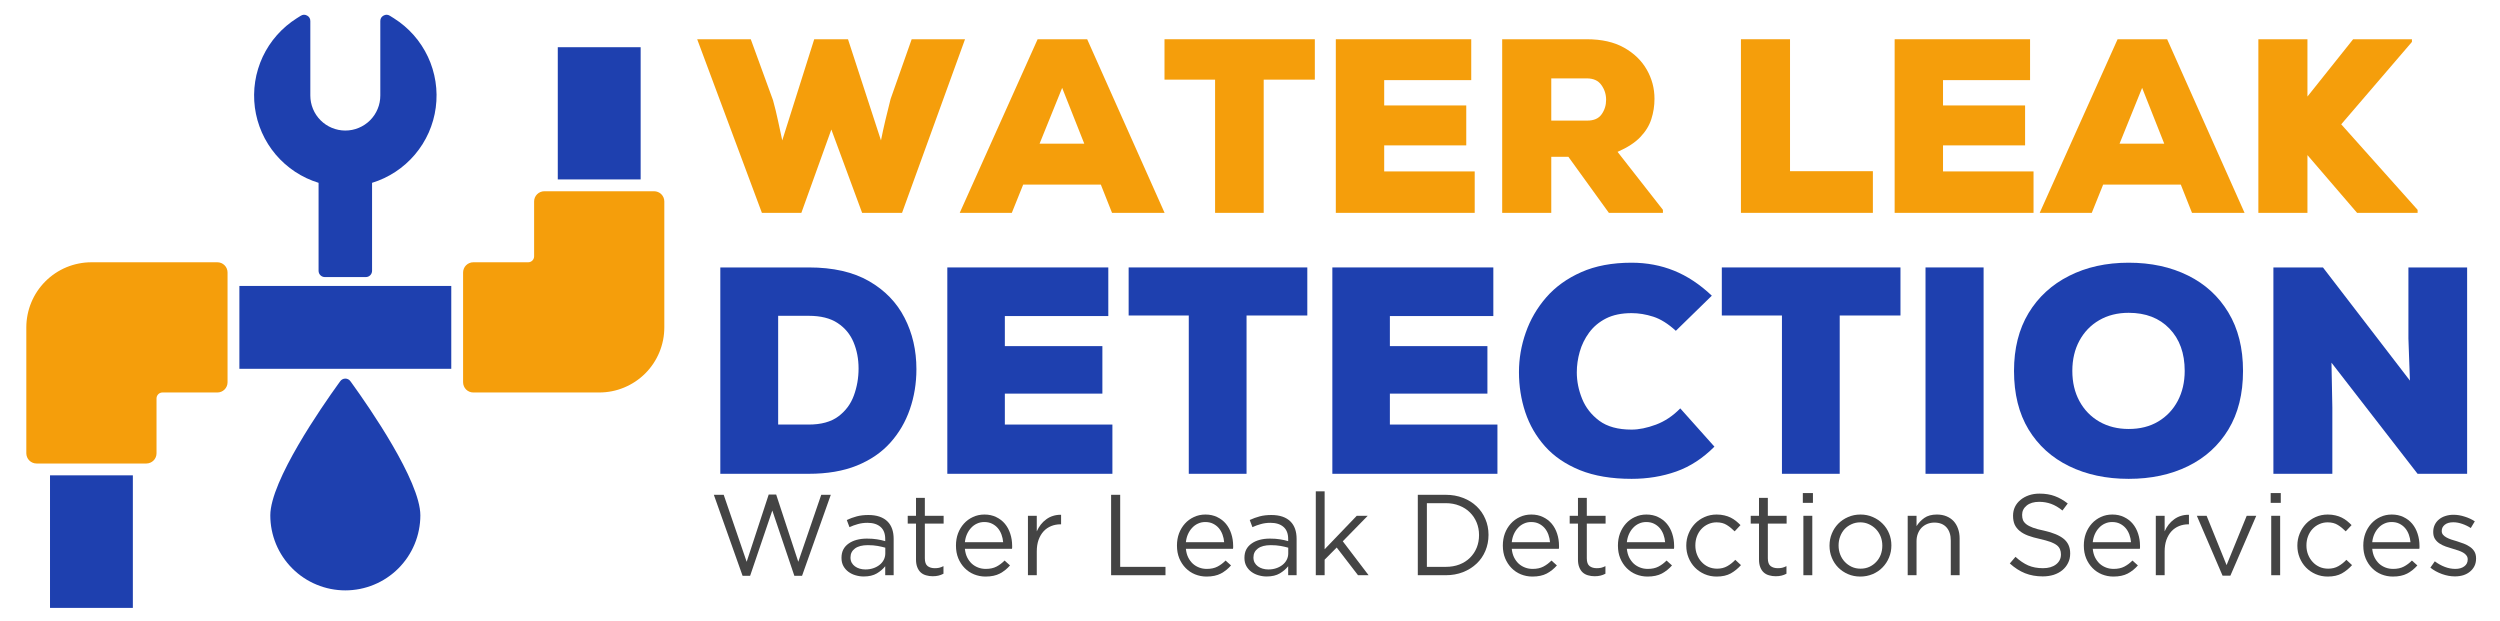 <?xml version="1.0" encoding="UTF-8"?>
<svg xmlns="http://www.w3.org/2000/svg" xmlns:xlink="http://www.w3.org/1999/xlink" width="660" zoomAndPan="magnify" viewBox="0 0 495 123" height="164" preserveAspectRatio="xMidYMid meet" version="1.0">
  <defs>
    <g></g>
    <clipPath id="8cafd5e6d0">
      <path d="M 140 92 L 493.004 92 L 493.004 121 L 140 121 Z M 140 92 " clip-rule="nonzero"></path>
    </clipPath>
    <clipPath id="3fe9e62377">
      <rect x="0" width="354" y="0" height="29"></rect>
    </clipPath>
    <clipPath id="ba4e9d86f6">
      <path d="M 137 0 L 493.004 0 L 493.004 113 L 137 113 Z M 137 0 " clip-rule="nonzero"></path>
    </clipPath>
    <clipPath id="6ba6a4301b">
      <rect x="0" width="357" y="0" height="113"></rect>
    </clipPath>
    <clipPath id="396950f6a5">
      <path d="M 91 37 L 131.645 37 L 131.645 78 L 91 78 Z M 91 37 " clip-rule="nonzero"></path>
    </clipPath>
    <clipPath id="310ee4df31">
      <path d="M 5.172 51 L 46 51 L 46 92 L 5.172 92 Z M 5.172 51 " clip-rule="nonzero"></path>
    </clipPath>
    <clipPath id="b065a3675d">
      <path d="M 9 94 L 27 94 L 27 120.406 L 9 120.406 Z M 9 94 " clip-rule="nonzero"></path>
    </clipPath>
    <clipPath id="f19dcf1833">
      <path d="M 50 2.859 L 87 2.859 L 87 55 L 50 55 Z M 50 2.859 " clip-rule="nonzero"></path>
    </clipPath>
  </defs>
  <g clip-path="url(#8cafd5e6d0)">
    <g transform="matrix(1, 0, 0, 1, 140, 92)">
      <g clip-path="url(#3fe9e62377)">
        <g fill="#444444" fill-opacity="1">
          <g transform="translate(0.309, 21.893)">
            <g>
              <path d="M 1.031 -15.922 L 2.984 -15.922 L 7.531 -2.656 L 11.891 -15.969 L 13.375 -15.969 L 17.75 -2.656 L 22.297 -15.922 L 24.188 -15.922 L 18.5 0.109 L 16.969 0.109 L 12.609 -12.812 L 8.219 0.109 L 6.719 0.109 Z M 1.031 -15.922 "></path>
            </g>
          </g>
        </g>
        <g fill="#444444" fill-opacity="1">
          <g transform="translate(25.554, 21.893)">
            <g>
              <path d="M 5.453 0.25 C 4.91 0.25 4.379 0.172 3.859 0.016 C 3.336 -0.129 2.863 -0.359 2.438 -0.672 C 2.02 -0.984 1.688 -1.363 1.438 -1.812 C 1.188 -2.27 1.062 -2.801 1.062 -3.406 L 1.062 -3.453 C 1.062 -4.078 1.18 -4.625 1.422 -5.094 C 1.672 -5.562 2.02 -5.953 2.469 -6.266 C 2.914 -6.586 3.445 -6.832 4.062 -7 C 4.676 -7.164 5.352 -7.25 6.094 -7.25 C 6.852 -7.25 7.516 -7.203 8.078 -7.109 C 8.641 -7.023 9.188 -6.906 9.719 -6.75 L 9.719 -7.172 C 9.719 -8.234 9.41 -9.031 8.797 -9.562 C 8.18 -10.102 7.316 -10.375 6.203 -10.375 C 5.516 -10.375 4.883 -10.289 4.312 -10.125 C 3.738 -9.969 3.18 -9.766 2.641 -9.516 L 2.109 -10.938 C 2.766 -11.238 3.426 -11.477 4.094 -11.656 C 4.758 -11.832 5.523 -11.922 6.391 -11.922 C 8.055 -11.922 9.32 -11.488 10.188 -10.625 C 10.988 -9.82 11.391 -8.676 11.391 -7.188 L 11.391 0 L 9.719 0 L 9.719 -1.781 C 9.301 -1.25 8.75 -0.773 8.062 -0.359 C 7.375 0.047 6.504 0.25 5.453 0.25 Z M 5.797 -1.141 C 6.348 -1.141 6.859 -1.219 7.328 -1.375 C 7.805 -1.531 8.223 -1.75 8.578 -2.031 C 8.941 -2.312 9.223 -2.645 9.422 -3.031 C 9.629 -3.426 9.734 -3.859 9.734 -4.328 L 9.734 -5.453 C 9.297 -5.578 8.789 -5.691 8.219 -5.797 C 7.656 -5.898 7.008 -5.953 6.281 -5.953 C 5.176 -5.953 4.328 -5.734 3.734 -5.297 C 3.141 -4.859 2.844 -4.27 2.844 -3.531 L 2.844 -3.484 C 2.844 -3.117 2.922 -2.785 3.078 -2.484 C 3.242 -2.191 3.461 -1.945 3.734 -1.75 C 4.004 -1.551 4.316 -1.398 4.672 -1.297 C 5.023 -1.191 5.398 -1.141 5.797 -1.141 Z M 5.797 -1.141 "></path>
            </g>
          </g>
        </g>
        <g fill="#444444" fill-opacity="1">
          <g transform="translate(38.791, 21.893)">
            <g>
              <path d="M 5.891 0.203 C 5.422 0.203 4.977 0.141 4.562 0.016 C 4.156 -0.098 3.805 -0.285 3.516 -0.547 C 3.223 -0.816 2.992 -1.164 2.828 -1.594 C 2.66 -2.02 2.578 -2.523 2.578 -3.109 L 2.578 -10.219 L 0.938 -10.219 L 0.938 -11.766 L 2.578 -11.766 L 2.578 -15.312 L 4.328 -15.312 L 4.328 -11.766 L 8.047 -11.766 L 8.047 -10.219 L 4.328 -10.219 L 4.328 -3.344 C 4.328 -2.613 4.508 -2.102 4.875 -1.812 C 5.238 -1.531 5.711 -1.391 6.297 -1.391 C 6.598 -1.391 6.879 -1.414 7.141 -1.469 C 7.41 -1.531 7.703 -1.641 8.016 -1.797 L 8.016 -0.297 C 7.703 -0.129 7.375 -0.004 7.031 0.078 C 6.695 0.16 6.316 0.203 5.891 0.203 Z M 5.891 0.203 "></path>
            </g>
          </g>
        </g>
        <g fill="#444444" fill-opacity="1">
          <g transform="translate(48.047, 21.893)">
            <g>
              <path d="M 7.094 0.266 C 6.289 0.266 5.531 0.117 4.812 -0.172 C 4.102 -0.461 3.484 -0.879 2.953 -1.422 C 2.422 -1.961 2 -2.609 1.688 -3.359 C 1.383 -4.109 1.234 -4.938 1.234 -5.844 L 1.234 -5.891 C 1.234 -6.742 1.367 -7.539 1.641 -8.281 C 1.922 -9.02 2.312 -9.664 2.812 -10.219 C 3.32 -10.781 3.922 -11.219 4.609 -11.531 C 5.297 -11.852 6.051 -12.016 6.875 -12.016 C 7.738 -12.016 8.508 -11.848 9.188 -11.516 C 9.875 -11.191 10.453 -10.75 10.922 -10.188 C 11.391 -9.625 11.742 -8.969 11.984 -8.219 C 12.234 -7.469 12.359 -6.66 12.359 -5.797 C 12.359 -5.68 12.359 -5.582 12.359 -5.5 C 12.359 -5.426 12.348 -5.336 12.328 -5.234 L 3 -5.234 C 3.062 -4.598 3.211 -4.031 3.453 -3.531 C 3.703 -3.039 4.008 -2.625 4.375 -2.281 C 4.75 -1.945 5.172 -1.691 5.641 -1.516 C 6.109 -1.336 6.609 -1.25 7.141 -1.25 C 7.961 -1.25 8.664 -1.398 9.25 -1.703 C 9.832 -2.004 10.367 -2.406 10.859 -2.906 L 11.938 -1.938 C 11.352 -1.27 10.68 -0.734 9.922 -0.328 C 9.16 0.066 8.219 0.266 7.094 0.266 Z M 10.578 -6.531 C 10.535 -7.062 10.426 -7.566 10.25 -8.047 C 10.07 -8.535 9.828 -8.961 9.516 -9.328 C 9.203 -9.691 8.82 -9.984 8.375 -10.203 C 7.938 -10.422 7.422 -10.531 6.828 -10.531 C 6.305 -10.531 5.828 -10.426 5.391 -10.219 C 4.953 -10.02 4.566 -9.738 4.234 -9.375 C 3.898 -9.02 3.625 -8.598 3.406 -8.109 C 3.195 -7.629 3.062 -7.102 3 -6.531 Z M 10.578 -6.531 "></path>
            </g>
          </g>
        </g>
        <g fill="#444444" fill-opacity="1">
          <g transform="translate(61.579, 21.893)">
            <g>
              <path d="M 1.953 -11.766 L 3.703 -11.766 L 3.703 -8.688 C 3.922 -9.176 4.188 -9.625 4.5 -10.031 C 4.82 -10.438 5.188 -10.785 5.594 -11.078 C 6 -11.379 6.445 -11.602 6.938 -11.75 C 7.426 -11.906 7.953 -11.977 8.516 -11.969 L 8.516 -10.078 L 8.375 -10.078 C 7.738 -10.078 7.133 -9.961 6.562 -9.734 C 5.988 -9.504 5.488 -9.16 5.062 -8.703 C 4.645 -8.254 4.312 -7.691 4.062 -7.016 C 3.82 -6.336 3.703 -5.562 3.703 -4.688 L 3.703 0 L 1.953 0 Z M 1.953 -11.766 "></path>
            </g>
          </g>
        </g>
        <g fill="#444444" fill-opacity="1">
          <g transform="translate(70.859, 21.893)">
            <g></g>
          </g>
        </g>
        <g fill="#444444" fill-opacity="1">
          <g transform="translate(77.75, 21.893)">
            <g>
              <path d="M 2.25 -15.922 L 4.047 -15.922 L 4.047 -1.656 L 13.016 -1.656 L 13.016 0 L 2.25 0 Z M 2.25 -15.922 "></path>
            </g>
          </g>
        </g>
        <g fill="#444444" fill-opacity="1">
          <g transform="translate(91.805, 21.893)">
            <g>
              <path d="M 7.094 0.266 C 6.289 0.266 5.531 0.117 4.812 -0.172 C 4.102 -0.461 3.484 -0.879 2.953 -1.422 C 2.422 -1.961 2 -2.609 1.688 -3.359 C 1.383 -4.109 1.234 -4.938 1.234 -5.844 L 1.234 -5.891 C 1.234 -6.742 1.367 -7.539 1.641 -8.281 C 1.922 -9.02 2.312 -9.664 2.812 -10.219 C 3.32 -10.781 3.922 -11.219 4.609 -11.531 C 5.297 -11.852 6.051 -12.016 6.875 -12.016 C 7.738 -12.016 8.508 -11.848 9.188 -11.516 C 9.875 -11.191 10.453 -10.75 10.922 -10.188 C 11.391 -9.625 11.742 -8.969 11.984 -8.219 C 12.234 -7.469 12.359 -6.66 12.359 -5.797 C 12.359 -5.68 12.359 -5.582 12.359 -5.5 C 12.359 -5.426 12.348 -5.336 12.328 -5.234 L 3 -5.234 C 3.062 -4.598 3.211 -4.031 3.453 -3.531 C 3.703 -3.039 4.008 -2.625 4.375 -2.281 C 4.75 -1.945 5.172 -1.691 5.641 -1.516 C 6.109 -1.336 6.609 -1.25 7.141 -1.25 C 7.961 -1.25 8.664 -1.398 9.25 -1.703 C 9.832 -2.004 10.367 -2.406 10.859 -2.906 L 11.938 -1.938 C 11.352 -1.27 10.68 -0.734 9.922 -0.328 C 9.16 0.066 8.219 0.266 7.094 0.266 Z M 10.578 -6.531 C 10.535 -7.062 10.426 -7.566 10.25 -8.047 C 10.07 -8.535 9.828 -8.961 9.516 -9.328 C 9.203 -9.691 8.82 -9.984 8.375 -10.203 C 7.938 -10.422 7.422 -10.531 6.828 -10.531 C 6.305 -10.531 5.828 -10.426 5.391 -10.219 C 4.953 -10.02 4.566 -9.738 4.234 -9.375 C 3.898 -9.02 3.625 -8.598 3.406 -8.109 C 3.195 -7.629 3.062 -7.102 3 -6.531 Z M 10.578 -6.531 "></path>
            </g>
          </g>
        </g>
        <g fill="#444444" fill-opacity="1">
          <g transform="translate(105.338, 21.893)">
            <g>
              <path d="M 5.453 0.25 C 4.91 0.25 4.379 0.172 3.859 0.016 C 3.336 -0.129 2.863 -0.359 2.438 -0.672 C 2.02 -0.984 1.688 -1.363 1.438 -1.812 C 1.188 -2.27 1.062 -2.801 1.062 -3.406 L 1.062 -3.453 C 1.062 -4.078 1.18 -4.625 1.422 -5.094 C 1.672 -5.562 2.02 -5.953 2.469 -6.266 C 2.914 -6.586 3.445 -6.832 4.062 -7 C 4.676 -7.164 5.352 -7.25 6.094 -7.25 C 6.852 -7.25 7.516 -7.203 8.078 -7.109 C 8.641 -7.023 9.188 -6.906 9.719 -6.75 L 9.719 -7.172 C 9.719 -8.234 9.41 -9.031 8.797 -9.562 C 8.18 -10.102 7.316 -10.375 6.203 -10.375 C 5.516 -10.375 4.883 -10.289 4.312 -10.125 C 3.738 -9.969 3.18 -9.766 2.641 -9.516 L 2.109 -10.938 C 2.766 -11.238 3.426 -11.477 4.094 -11.656 C 4.758 -11.832 5.523 -11.922 6.391 -11.922 C 8.055 -11.922 9.32 -11.488 10.188 -10.625 C 10.988 -9.82 11.391 -8.676 11.391 -7.188 L 11.391 0 L 9.719 0 L 9.719 -1.781 C 9.301 -1.25 8.75 -0.773 8.062 -0.359 C 7.375 0.047 6.504 0.25 5.453 0.25 Z M 5.797 -1.141 C 6.348 -1.141 6.859 -1.219 7.328 -1.375 C 7.805 -1.531 8.223 -1.75 8.578 -2.031 C 8.941 -2.312 9.223 -2.645 9.422 -3.031 C 9.629 -3.426 9.734 -3.859 9.734 -4.328 L 9.734 -5.453 C 9.297 -5.578 8.789 -5.691 8.219 -5.797 C 7.656 -5.898 7.008 -5.953 6.281 -5.953 C 5.176 -5.953 4.328 -5.734 3.734 -5.297 C 3.141 -4.859 2.844 -4.27 2.844 -3.531 L 2.844 -3.484 C 2.844 -3.117 2.922 -2.785 3.078 -2.484 C 3.242 -2.191 3.461 -1.945 3.734 -1.75 C 4.004 -1.551 4.316 -1.398 4.672 -1.297 C 5.023 -1.191 5.398 -1.141 5.797 -1.141 Z M 5.797 -1.141 "></path>
            </g>
          </g>
        </g>
        <g fill="#444444" fill-opacity="1">
          <g transform="translate(118.574, 21.893)">
            <g>
              <path d="M 1.953 -16.609 L 3.703 -16.609 L 3.703 -5.141 L 10.062 -11.766 L 12.234 -11.766 L 7.297 -6.719 L 12.406 0 L 10.312 0 L 6.094 -5.484 L 3.703 -3.078 L 3.703 0 L 1.953 0 Z M 1.953 -16.609 "></path>
            </g>
          </g>
        </g>
        <g fill="#444444" fill-opacity="1">
          <g transform="translate(131.583, 21.893)">
            <g></g>
          </g>
        </g>
        <g fill="#444444" fill-opacity="1">
          <g transform="translate(138.475, 21.893)">
            <g>
              <path d="M 2.25 -15.922 L 7.781 -15.922 C 9.02 -15.922 10.16 -15.719 11.203 -15.312 C 12.242 -14.914 13.141 -14.359 13.891 -13.641 C 14.641 -12.93 15.219 -12.094 15.625 -11.125 C 16.039 -10.164 16.25 -9.129 16.25 -8.016 L 16.25 -7.969 C 16.25 -6.844 16.039 -5.789 15.625 -4.812 C 15.219 -3.844 14.641 -3.004 13.891 -2.297 C 13.141 -1.586 12.242 -1.023 11.203 -0.609 C 10.16 -0.203 9.02 0 7.781 0 L 2.25 0 Z M 4.047 -14.266 L 4.047 -1.656 L 7.781 -1.656 C 8.781 -1.656 9.688 -1.812 10.5 -2.125 C 11.32 -2.445 12.016 -2.891 12.578 -3.453 C 13.148 -4.016 13.594 -4.676 13.906 -5.438 C 14.219 -6.207 14.375 -7.035 14.375 -7.922 L 14.375 -7.969 C 14.375 -8.844 14.219 -9.66 13.906 -10.422 C 13.594 -11.191 13.148 -11.859 12.578 -12.422 C 12.016 -12.992 11.32 -13.441 10.5 -13.766 C 9.688 -14.098 8.781 -14.266 7.781 -14.266 Z M 4.047 -14.266 "></path>
            </g>
          </g>
        </g>
        <g fill="#444444" fill-opacity="1">
          <g transform="translate(156.328, 21.893)">
            <g>
              <path d="M 7.094 0.266 C 6.289 0.266 5.531 0.117 4.812 -0.172 C 4.102 -0.461 3.484 -0.879 2.953 -1.422 C 2.422 -1.961 2 -2.609 1.688 -3.359 C 1.383 -4.109 1.234 -4.938 1.234 -5.844 L 1.234 -5.891 C 1.234 -6.742 1.367 -7.539 1.641 -8.281 C 1.922 -9.02 2.312 -9.664 2.812 -10.219 C 3.32 -10.781 3.922 -11.219 4.609 -11.531 C 5.297 -11.852 6.051 -12.016 6.875 -12.016 C 7.738 -12.016 8.508 -11.848 9.188 -11.516 C 9.875 -11.191 10.453 -10.75 10.922 -10.188 C 11.391 -9.625 11.742 -8.969 11.984 -8.219 C 12.234 -7.469 12.359 -6.66 12.359 -5.797 C 12.359 -5.68 12.359 -5.582 12.359 -5.5 C 12.359 -5.426 12.348 -5.336 12.328 -5.234 L 3 -5.234 C 3.062 -4.598 3.211 -4.031 3.453 -3.531 C 3.703 -3.039 4.008 -2.625 4.375 -2.281 C 4.75 -1.945 5.172 -1.691 5.641 -1.516 C 6.109 -1.336 6.609 -1.25 7.141 -1.25 C 7.961 -1.25 8.664 -1.398 9.25 -1.703 C 9.832 -2.004 10.367 -2.406 10.859 -2.906 L 11.938 -1.938 C 11.352 -1.27 10.68 -0.734 9.922 -0.328 C 9.16 0.066 8.219 0.266 7.094 0.266 Z M 10.578 -6.531 C 10.535 -7.062 10.426 -7.566 10.25 -8.047 C 10.07 -8.535 9.828 -8.961 9.516 -9.328 C 9.203 -9.691 8.82 -9.984 8.375 -10.203 C 7.938 -10.422 7.422 -10.531 6.828 -10.531 C 6.305 -10.531 5.828 -10.426 5.391 -10.219 C 4.953 -10.02 4.566 -9.738 4.234 -9.375 C 3.898 -9.02 3.625 -8.598 3.406 -8.109 C 3.195 -7.629 3.062 -7.102 3 -6.531 Z M 10.578 -6.531 "></path>
            </g>
          </g>
        </g>
        <g fill="#444444" fill-opacity="1">
          <g transform="translate(169.86, 21.893)">
            <g>
              <path d="M 5.891 0.203 C 5.422 0.203 4.977 0.141 4.562 0.016 C 4.156 -0.098 3.805 -0.285 3.516 -0.547 C 3.223 -0.816 2.992 -1.164 2.828 -1.594 C 2.66 -2.02 2.578 -2.523 2.578 -3.109 L 2.578 -10.219 L 0.938 -10.219 L 0.938 -11.766 L 2.578 -11.766 L 2.578 -15.312 L 4.328 -15.312 L 4.328 -11.766 L 8.047 -11.766 L 8.047 -10.219 L 4.328 -10.219 L 4.328 -3.344 C 4.328 -2.613 4.508 -2.102 4.875 -1.812 C 5.238 -1.531 5.711 -1.391 6.297 -1.391 C 6.598 -1.391 6.879 -1.414 7.141 -1.469 C 7.41 -1.531 7.703 -1.641 8.016 -1.797 L 8.016 -0.297 C 7.703 -0.129 7.375 -0.004 7.031 0.078 C 6.695 0.16 6.316 0.203 5.891 0.203 Z M 5.891 0.203 "></path>
            </g>
          </g>
        </g>
        <g fill="#444444" fill-opacity="1">
          <g transform="translate(179.117, 21.893)">
            <g>
              <path d="M 7.094 0.266 C 6.289 0.266 5.531 0.117 4.812 -0.172 C 4.102 -0.461 3.484 -0.879 2.953 -1.422 C 2.422 -1.961 2 -2.609 1.688 -3.359 C 1.383 -4.109 1.234 -4.938 1.234 -5.844 L 1.234 -5.891 C 1.234 -6.742 1.367 -7.539 1.641 -8.281 C 1.922 -9.02 2.312 -9.664 2.812 -10.219 C 3.32 -10.781 3.922 -11.219 4.609 -11.531 C 5.297 -11.852 6.051 -12.016 6.875 -12.016 C 7.738 -12.016 8.508 -11.848 9.188 -11.516 C 9.875 -11.191 10.453 -10.75 10.922 -10.188 C 11.391 -9.625 11.742 -8.969 11.984 -8.219 C 12.234 -7.469 12.359 -6.66 12.359 -5.797 C 12.359 -5.68 12.359 -5.582 12.359 -5.5 C 12.359 -5.426 12.348 -5.336 12.328 -5.234 L 3 -5.234 C 3.062 -4.598 3.211 -4.031 3.453 -3.531 C 3.703 -3.039 4.008 -2.625 4.375 -2.281 C 4.75 -1.945 5.172 -1.691 5.641 -1.516 C 6.109 -1.336 6.609 -1.25 7.141 -1.25 C 7.961 -1.25 8.664 -1.398 9.25 -1.703 C 9.832 -2.004 10.367 -2.406 10.859 -2.906 L 11.938 -1.938 C 11.352 -1.27 10.68 -0.734 9.922 -0.328 C 9.16 0.066 8.219 0.266 7.094 0.266 Z M 10.578 -6.531 C 10.535 -7.062 10.426 -7.566 10.25 -8.047 C 10.07 -8.535 9.828 -8.961 9.516 -9.328 C 9.203 -9.691 8.82 -9.984 8.375 -10.203 C 7.938 -10.422 7.422 -10.531 6.828 -10.531 C 6.305 -10.531 5.828 -10.426 5.391 -10.219 C 4.953 -10.02 4.566 -9.738 4.234 -9.375 C 3.898 -9.02 3.625 -8.598 3.406 -8.109 C 3.195 -7.629 3.062 -7.102 3 -6.531 Z M 10.578 -6.531 "></path>
            </g>
          </g>
        </g>
        <g fill="#444444" fill-opacity="1">
          <g transform="translate(192.649, 21.893)">
            <g>
              <path d="M 7.25 0.266 C 6.383 0.266 5.582 0.102 4.844 -0.219 C 4.113 -0.539 3.477 -0.977 2.938 -1.531 C 2.406 -2.082 1.988 -2.727 1.688 -3.469 C 1.383 -4.219 1.234 -5.004 1.234 -5.828 L 1.234 -5.875 C 1.234 -6.707 1.383 -7.492 1.688 -8.234 C 1.988 -8.973 2.406 -9.625 2.938 -10.188 C 3.477 -10.75 4.113 -11.191 4.844 -11.516 C 5.582 -11.848 6.383 -12.016 7.25 -12.016 C 7.812 -12.016 8.32 -11.957 8.781 -11.844 C 9.238 -11.738 9.656 -11.594 10.031 -11.406 C 10.406 -11.219 10.754 -10.992 11.078 -10.734 C 11.398 -10.473 11.695 -10.203 11.969 -9.922 L 10.812 -8.688 C 10.332 -9.176 9.816 -9.594 9.266 -9.938 C 8.711 -10.289 8.035 -10.469 7.234 -10.469 C 6.641 -10.469 6.082 -10.348 5.562 -10.109 C 5.051 -9.879 4.602 -9.555 4.219 -9.141 C 3.844 -8.734 3.551 -8.254 3.344 -7.703 C 3.133 -7.148 3.031 -6.555 3.031 -5.922 L 3.031 -5.875 C 3.031 -5.227 3.141 -4.629 3.359 -4.078 C 3.578 -3.523 3.879 -3.039 4.266 -2.625 C 4.648 -2.207 5.102 -1.879 5.625 -1.641 C 6.156 -1.41 6.727 -1.297 7.344 -1.297 C 8.102 -1.297 8.773 -1.461 9.359 -1.797 C 9.941 -2.129 10.469 -2.547 10.938 -3.047 L 12.062 -2 C 11.469 -1.332 10.797 -0.785 10.047 -0.359 C 9.297 0.055 8.363 0.266 7.25 0.266 Z M 7.25 0.266 "></path>
            </g>
          </g>
        </g>
        <g fill="#444444" fill-opacity="1">
          <g transform="translate(205.704, 21.893)">
            <g>
              <path d="M 5.891 0.203 C 5.422 0.203 4.977 0.141 4.562 0.016 C 4.156 -0.098 3.805 -0.285 3.516 -0.547 C 3.223 -0.816 2.992 -1.164 2.828 -1.594 C 2.66 -2.02 2.578 -2.523 2.578 -3.109 L 2.578 -10.219 L 0.938 -10.219 L 0.938 -11.766 L 2.578 -11.766 L 2.578 -15.312 L 4.328 -15.312 L 4.328 -11.766 L 8.047 -11.766 L 8.047 -10.219 L 4.328 -10.219 L 4.328 -3.344 C 4.328 -2.613 4.508 -2.102 4.875 -1.812 C 5.238 -1.531 5.711 -1.391 6.297 -1.391 C 6.598 -1.391 6.879 -1.414 7.141 -1.469 C 7.41 -1.531 7.703 -1.641 8.016 -1.797 L 8.016 -0.297 C 7.703 -0.129 7.375 -0.004 7.031 0.078 C 6.695 0.16 6.316 0.203 5.891 0.203 Z M 5.891 0.203 "></path>
            </g>
          </g>
        </g>
        <g fill="#444444" fill-opacity="1">
          <g transform="translate(214.96, 21.893)">
            <g>
              <path d="M 2 -16.266 L 4 -16.266 L 4 -14.328 L 2 -14.328 Z M 2.109 -11.766 L 3.875 -11.766 L 3.875 0 L 2.109 0 Z M 2.109 -11.766 "></path>
            </g>
          </g>
        </g>
        <g fill="#444444" fill-opacity="1">
          <g transform="translate(221.01, 21.893)">
            <g>
              <path d="M 7.328 0.266 C 6.441 0.266 5.629 0.102 4.891 -0.219 C 4.148 -0.539 3.504 -0.977 2.953 -1.531 C 2.41 -2.082 1.988 -2.727 1.688 -3.469 C 1.383 -4.207 1.234 -4.992 1.234 -5.828 L 1.234 -5.875 C 1.234 -6.707 1.383 -7.492 1.688 -8.234 C 1.988 -8.973 2.41 -9.625 2.953 -10.188 C 3.504 -10.75 4.156 -11.191 4.906 -11.516 C 5.656 -11.848 6.477 -12.016 7.375 -12.016 C 8.25 -12.016 9.062 -11.848 9.812 -11.516 C 10.562 -11.191 11.207 -10.754 11.75 -10.203 C 12.301 -9.648 12.727 -9.004 13.031 -8.266 C 13.332 -7.535 13.484 -6.754 13.484 -5.922 L 13.484 -5.875 C 13.484 -5.039 13.328 -4.25 13.016 -3.5 C 12.711 -2.758 12.285 -2.109 11.734 -1.547 C 11.191 -0.984 10.539 -0.539 9.781 -0.219 C 9.02 0.102 8.203 0.266 7.328 0.266 Z M 7.375 -1.297 C 8.008 -1.297 8.594 -1.414 9.125 -1.656 C 9.656 -1.906 10.109 -2.234 10.484 -2.641 C 10.867 -3.047 11.164 -3.52 11.375 -4.062 C 11.582 -4.613 11.688 -5.203 11.688 -5.828 L 11.688 -5.875 C 11.688 -6.508 11.578 -7.102 11.359 -7.656 C 11.141 -8.207 10.832 -8.691 10.438 -9.109 C 10.039 -9.523 9.578 -9.852 9.047 -10.094 C 8.523 -10.344 7.953 -10.469 7.328 -10.469 C 6.691 -10.469 6.109 -10.344 5.578 -10.094 C 5.047 -9.852 4.594 -9.531 4.219 -9.125 C 3.844 -8.719 3.551 -8.234 3.344 -7.672 C 3.133 -7.117 3.031 -6.535 3.031 -5.922 L 3.031 -5.875 C 3.031 -5.227 3.141 -4.629 3.359 -4.078 C 3.578 -3.523 3.879 -3.047 4.266 -2.641 C 4.648 -2.234 5.109 -1.906 5.641 -1.656 C 6.172 -1.414 6.75 -1.297 7.375 -1.297 Z M 7.375 -1.297 "></path>
            </g>
          </g>
        </g>
        <g fill="#444444" fill-opacity="1">
          <g transform="translate(235.771, 21.893)">
            <g>
              <path d="M 1.953 -11.766 L 3.703 -11.766 L 3.703 -9.719 C 4.098 -10.352 4.613 -10.895 5.25 -11.344 C 5.883 -11.789 6.711 -12.016 7.734 -12.016 C 8.441 -12.016 9.07 -11.898 9.625 -11.672 C 10.188 -11.441 10.66 -11.117 11.047 -10.703 C 11.43 -10.285 11.723 -9.785 11.922 -9.203 C 12.129 -8.629 12.234 -7.992 12.234 -7.297 L 12.234 0 L 10.484 0 L 10.484 -6.875 C 10.484 -7.969 10.203 -8.832 9.641 -9.469 C 9.078 -10.102 8.273 -10.422 7.234 -10.422 C 6.734 -10.422 6.266 -10.332 5.828 -10.156 C 5.398 -9.977 5.023 -9.727 4.703 -9.406 C 4.391 -9.082 4.145 -8.691 3.969 -8.234 C 3.789 -7.773 3.703 -7.273 3.703 -6.734 L 3.703 0 L 1.953 0 Z M 1.953 -11.766 "></path>
            </g>
          </g>
        </g>
        <g fill="#444444" fill-opacity="1">
          <g transform="translate(249.849, 21.893)">
            <g></g>
          </g>
        </g>
        <g fill="#444444" fill-opacity="1">
          <g transform="translate(256.74, 21.893)">
            <g>
              <path d="M 7.719 0.234 C 6.438 0.234 5.27 0.023 4.219 -0.391 C 3.164 -0.816 2.16 -1.461 1.203 -2.328 L 2.328 -3.641 C 3.16 -2.879 4 -2.312 4.844 -1.938 C 5.695 -1.57 6.676 -1.391 7.781 -1.391 C 8.852 -1.391 9.711 -1.641 10.359 -2.141 C 11.004 -2.648 11.328 -3.301 11.328 -4.094 L 11.328 -4.141 C 11.328 -4.504 11.266 -4.832 11.141 -5.125 C 11.023 -5.426 10.816 -5.695 10.516 -5.938 C 10.211 -6.176 9.789 -6.395 9.25 -6.594 C 8.707 -6.789 8.02 -6.984 7.188 -7.172 C 6.281 -7.367 5.488 -7.594 4.812 -7.844 C 4.133 -8.102 3.578 -8.414 3.141 -8.781 C 2.703 -9.145 2.375 -9.566 2.156 -10.047 C 1.945 -10.535 1.844 -11.109 1.844 -11.766 L 1.844 -11.812 C 1.844 -12.426 1.969 -13 2.219 -13.531 C 2.477 -14.062 2.844 -14.52 3.312 -14.906 C 3.789 -15.301 4.348 -15.609 4.984 -15.828 C 5.617 -16.047 6.316 -16.156 7.078 -16.156 C 8.242 -16.156 9.258 -15.988 10.125 -15.656 C 11 -15.332 11.848 -14.848 12.672 -14.203 L 11.625 -12.812 C 10.883 -13.414 10.141 -13.852 9.391 -14.125 C 8.641 -14.395 7.852 -14.531 7.031 -14.531 C 5.977 -14.531 5.148 -14.285 4.547 -13.797 C 3.941 -13.305 3.641 -12.695 3.641 -11.969 L 3.641 -11.922 C 3.641 -11.547 3.695 -11.207 3.812 -10.906 C 3.938 -10.613 4.156 -10.344 4.469 -10.094 C 4.789 -9.844 5.234 -9.613 5.797 -9.406 C 6.359 -9.195 7.082 -9.004 7.969 -8.828 C 9.738 -8.43 11.047 -7.883 11.891 -7.188 C 12.734 -6.488 13.156 -5.535 13.156 -4.328 L 13.156 -4.281 C 13.156 -3.594 13.016 -2.973 12.734 -2.422 C 12.461 -1.867 12.086 -1.395 11.609 -1 C 11.129 -0.602 10.555 -0.297 9.891 -0.078 C 9.223 0.129 8.5 0.234 7.719 0.234 Z M 7.719 0.234 "></path>
            </g>
          </g>
        </g>
        <g fill="#444444" fill-opacity="1">
          <g transform="translate(271.364, 21.893)">
            <g>
              <path d="M 7.094 0.266 C 6.289 0.266 5.531 0.117 4.812 -0.172 C 4.102 -0.461 3.484 -0.879 2.953 -1.422 C 2.422 -1.961 2 -2.609 1.688 -3.359 C 1.383 -4.109 1.234 -4.938 1.234 -5.844 L 1.234 -5.891 C 1.234 -6.742 1.367 -7.539 1.641 -8.281 C 1.922 -9.02 2.312 -9.664 2.812 -10.219 C 3.32 -10.781 3.922 -11.219 4.609 -11.531 C 5.297 -11.852 6.051 -12.016 6.875 -12.016 C 7.738 -12.016 8.508 -11.848 9.188 -11.516 C 9.875 -11.191 10.453 -10.75 10.922 -10.188 C 11.391 -9.625 11.742 -8.969 11.984 -8.219 C 12.234 -7.469 12.359 -6.66 12.359 -5.797 C 12.359 -5.68 12.359 -5.582 12.359 -5.5 C 12.359 -5.426 12.348 -5.336 12.328 -5.234 L 3 -5.234 C 3.062 -4.598 3.211 -4.031 3.453 -3.531 C 3.703 -3.039 4.008 -2.625 4.375 -2.281 C 4.75 -1.945 5.172 -1.691 5.641 -1.516 C 6.109 -1.336 6.609 -1.25 7.141 -1.25 C 7.961 -1.25 8.664 -1.398 9.25 -1.703 C 9.832 -2.004 10.367 -2.406 10.859 -2.906 L 11.938 -1.938 C 11.352 -1.27 10.68 -0.734 9.922 -0.328 C 9.16 0.066 8.219 0.266 7.094 0.266 Z M 10.578 -6.531 C 10.535 -7.062 10.426 -7.566 10.25 -8.047 C 10.07 -8.535 9.828 -8.961 9.516 -9.328 C 9.203 -9.691 8.82 -9.984 8.375 -10.203 C 7.938 -10.422 7.422 -10.531 6.828 -10.531 C 6.305 -10.531 5.828 -10.426 5.391 -10.219 C 4.953 -10.02 4.566 -9.738 4.234 -9.375 C 3.898 -9.02 3.625 -8.598 3.406 -8.109 C 3.195 -7.629 3.062 -7.102 3 -6.531 Z M 10.578 -6.531 "></path>
            </g>
          </g>
        </g>
        <g fill="#444444" fill-opacity="1">
          <g transform="translate(284.896, 21.893)">
            <g>
              <path d="M 1.953 -11.766 L 3.703 -11.766 L 3.703 -8.688 C 3.922 -9.176 4.188 -9.625 4.5 -10.031 C 4.82 -10.438 5.188 -10.785 5.594 -11.078 C 6 -11.379 6.445 -11.602 6.938 -11.75 C 7.426 -11.906 7.953 -11.977 8.516 -11.969 L 8.516 -10.078 L 8.375 -10.078 C 7.738 -10.078 7.133 -9.961 6.562 -9.734 C 5.988 -9.504 5.488 -9.16 5.062 -8.703 C 4.645 -8.254 4.312 -7.691 4.062 -7.016 C 3.82 -6.336 3.703 -5.562 3.703 -4.688 L 3.703 0 L 1.953 0 Z M 1.953 -11.766 "></path>
            </g>
          </g>
        </g>
        <g fill="#444444" fill-opacity="1">
          <g transform="translate(294.176, 21.893)">
            <g>
              <path d="M 0.797 -11.766 L 2.734 -11.766 L 6.688 -2 L 10.672 -11.766 L 12.562 -11.766 L 7.438 0.094 L 5.891 0.094 Z M 0.797 -11.766 "></path>
            </g>
          </g>
        </g>
        <g fill="#444444" fill-opacity="1">
          <g transform="translate(307.594, 21.893)">
            <g>
              <path d="M 2 -16.266 L 4 -16.266 L 4 -14.328 L 2 -14.328 Z M 2.109 -11.766 L 3.875 -11.766 L 3.875 0 L 2.109 0 Z M 2.109 -11.766 "></path>
            </g>
          </g>
        </g>
        <g fill="#444444" fill-opacity="1">
          <g transform="translate(313.644, 21.893)">
            <g>
              <path d="M 7.25 0.266 C 6.383 0.266 5.582 0.102 4.844 -0.219 C 4.113 -0.539 3.477 -0.977 2.938 -1.531 C 2.406 -2.082 1.988 -2.727 1.688 -3.469 C 1.383 -4.219 1.234 -5.004 1.234 -5.828 L 1.234 -5.875 C 1.234 -6.707 1.383 -7.492 1.688 -8.234 C 1.988 -8.973 2.406 -9.625 2.938 -10.188 C 3.477 -10.75 4.113 -11.191 4.844 -11.516 C 5.582 -11.848 6.383 -12.016 7.25 -12.016 C 7.812 -12.016 8.32 -11.957 8.781 -11.844 C 9.238 -11.738 9.656 -11.594 10.031 -11.406 C 10.406 -11.219 10.754 -10.992 11.078 -10.734 C 11.398 -10.473 11.695 -10.203 11.969 -9.922 L 10.812 -8.688 C 10.332 -9.176 9.816 -9.594 9.266 -9.938 C 8.711 -10.289 8.035 -10.469 7.234 -10.469 C 6.641 -10.469 6.082 -10.348 5.562 -10.109 C 5.051 -9.879 4.602 -9.555 4.219 -9.141 C 3.844 -8.734 3.551 -8.254 3.344 -7.703 C 3.133 -7.148 3.031 -6.555 3.031 -5.922 L 3.031 -5.875 C 3.031 -5.227 3.141 -4.629 3.359 -4.078 C 3.578 -3.523 3.879 -3.039 4.266 -2.625 C 4.648 -2.207 5.102 -1.879 5.625 -1.641 C 6.156 -1.41 6.727 -1.297 7.344 -1.297 C 8.102 -1.297 8.773 -1.461 9.359 -1.797 C 9.941 -2.129 10.469 -2.547 10.938 -3.047 L 12.062 -2 C 11.469 -1.332 10.797 -0.785 10.047 -0.359 C 9.297 0.055 8.363 0.266 7.25 0.266 Z M 7.25 0.266 "></path>
            </g>
          </g>
        </g>
        <g fill="#444444" fill-opacity="1">
          <g transform="translate(326.699, 21.893)">
            <g>
              <path d="M 7.094 0.266 C 6.289 0.266 5.531 0.117 4.812 -0.172 C 4.102 -0.461 3.484 -0.879 2.953 -1.422 C 2.422 -1.961 2 -2.609 1.688 -3.359 C 1.383 -4.109 1.234 -4.938 1.234 -5.844 L 1.234 -5.891 C 1.234 -6.742 1.367 -7.539 1.641 -8.281 C 1.922 -9.02 2.312 -9.664 2.812 -10.219 C 3.32 -10.781 3.922 -11.219 4.609 -11.531 C 5.297 -11.852 6.051 -12.016 6.875 -12.016 C 7.738 -12.016 8.508 -11.848 9.188 -11.516 C 9.875 -11.191 10.453 -10.75 10.922 -10.188 C 11.391 -9.625 11.742 -8.969 11.984 -8.219 C 12.234 -7.469 12.359 -6.66 12.359 -5.797 C 12.359 -5.68 12.359 -5.582 12.359 -5.5 C 12.359 -5.426 12.348 -5.336 12.328 -5.234 L 3 -5.234 C 3.062 -4.598 3.211 -4.031 3.453 -3.531 C 3.703 -3.039 4.008 -2.625 4.375 -2.281 C 4.75 -1.945 5.172 -1.691 5.641 -1.516 C 6.109 -1.336 6.609 -1.25 7.141 -1.25 C 7.961 -1.25 8.664 -1.398 9.25 -1.703 C 9.832 -2.004 10.367 -2.406 10.859 -2.906 L 11.938 -1.938 C 11.352 -1.27 10.68 -0.734 9.922 -0.328 C 9.16 0.066 8.219 0.266 7.094 0.266 Z M 10.578 -6.531 C 10.535 -7.062 10.426 -7.566 10.25 -8.047 C 10.07 -8.535 9.828 -8.961 9.516 -9.328 C 9.203 -9.691 8.82 -9.984 8.375 -10.203 C 7.938 -10.422 7.422 -10.531 6.828 -10.531 C 6.305 -10.531 5.828 -10.426 5.391 -10.219 C 4.953 -10.02 4.566 -9.738 4.234 -9.375 C 3.898 -9.02 3.625 -8.598 3.406 -8.109 C 3.195 -7.629 3.062 -7.102 3 -6.531 Z M 10.578 -6.531 "></path>
            </g>
          </g>
        </g>
        <g fill="#444444" fill-opacity="1">
          <g transform="translate(340.231, 21.893)">
            <g>
              <path d="M 5.844 0.234 C 5 0.234 4.145 0.078 3.281 -0.234 C 2.414 -0.547 1.648 -0.969 0.984 -1.5 L 1.859 -2.75 C 2.504 -2.27 3.172 -1.898 3.859 -1.641 C 4.547 -1.379 5.238 -1.25 5.938 -1.25 C 6.645 -1.25 7.227 -1.414 7.688 -1.75 C 8.145 -2.082 8.375 -2.535 8.375 -3.109 L 8.375 -3.156 C 8.375 -3.445 8.289 -3.695 8.125 -3.906 C 7.969 -4.125 7.754 -4.312 7.484 -4.469 C 7.211 -4.625 6.895 -4.766 6.531 -4.891 C 6.176 -5.016 5.812 -5.129 5.438 -5.234 C 4.977 -5.367 4.516 -5.516 4.047 -5.672 C 3.586 -5.836 3.172 -6.039 2.797 -6.281 C 2.43 -6.52 2.129 -6.82 1.891 -7.188 C 1.66 -7.551 1.547 -8.004 1.547 -8.547 L 1.547 -8.594 C 1.547 -9.094 1.645 -9.551 1.844 -9.969 C 2.039 -10.383 2.316 -10.738 2.672 -11.031 C 3.023 -11.332 3.445 -11.562 3.938 -11.719 C 4.438 -11.883 4.973 -11.969 5.547 -11.969 C 6.273 -11.969 7.008 -11.848 7.75 -11.609 C 8.5 -11.379 9.176 -11.066 9.781 -10.672 L 8.984 -9.344 C 8.441 -9.695 7.867 -9.973 7.266 -10.172 C 6.672 -10.379 6.082 -10.484 5.5 -10.484 C 4.801 -10.484 4.25 -10.32 3.844 -10 C 3.438 -9.676 3.234 -9.27 3.234 -8.781 L 3.234 -8.734 C 3.234 -8.461 3.316 -8.223 3.484 -8.016 C 3.648 -7.816 3.875 -7.641 4.156 -7.484 C 4.438 -7.328 4.758 -7.188 5.125 -7.062 C 5.488 -6.945 5.863 -6.832 6.25 -6.719 C 6.707 -6.57 7.16 -6.414 7.609 -6.25 C 8.055 -6.082 8.461 -5.867 8.828 -5.609 C 9.191 -5.359 9.484 -5.051 9.703 -4.688 C 9.922 -4.32 10.031 -3.875 10.031 -3.344 L 10.031 -3.297 C 10.031 -2.734 9.922 -2.234 9.703 -1.797 C 9.484 -1.367 9.188 -1.004 8.812 -0.703 C 8.445 -0.398 8.008 -0.164 7.5 0 C 6.988 0.156 6.438 0.234 5.844 0.234 Z M 5.844 0.234 "></path>
            </g>
          </g>
        </g>
        <g fill="#444444" fill-opacity="1">
          <g transform="translate(351.631, 21.893)">
            <g></g>
          </g>
        </g>
      </g>
    </g>
  </g>
  <g clip-path="url(#ba4e9d86f6)">
    <g transform="matrix(1, 0, 0, 1, 137, 0)">
      <g clip-path="url(#6ba6a4301b)">
        <g fill="#f59e0b" fill-opacity="1">
          <g transform="translate(1.481, 42.145)">
            <g>
              <path d="M 12.375 0 L -0.438 -34.375 L 10.172 -34.375 L 14.578 -22.297 C 14.941 -20.984 15.27 -19.641 15.562 -18.266 C 15.863 -16.891 16.145 -15.582 16.406 -14.344 L 22.734 -34.375 L 29.422 -34.375 L 35.953 -14.344 C 36.211 -15.645 36.504 -16.984 36.828 -18.359 C 37.16 -19.734 37.504 -21.129 37.859 -22.547 L 42.031 -34.375 L 52.594 -34.375 L 40.125 0 L 32.219 0 L 26.125 -16.5 L 20.188 0 Z M 12.375 0 "></path>
            </g>
          </g>
        </g>
        <g fill="#f59e0b" fill-opacity="1">
          <g transform="translate(53.761, 42.145)">
            <g>
              <path d="M -0.734 0 L 14.688 -34.375 L 24.5 -34.375 L 39.828 0 L 29.422 0 L 27.203 -5.594 L 11.828 -5.594 L 9.578 0 Z M 15.078 -13.703 L 23.922 -13.703 L 19.547 -24.75 Z M 15.078 -13.703 "></path>
            </g>
          </g>
        </g>
        <g fill="#f59e0b" fill-opacity="1">
          <g transform="translate(92.837, 42.145)">
            <g>
              <path d="M 10.75 0 L 10.75 -26.375 L 0.734 -26.375 L 0.734 -34.375 L 30.5 -34.375 L 30.5 -26.375 L 20.375 -26.375 L 20.375 0 Z M 10.75 0 "></path>
            </g>
          </g>
        </g>
        <g fill="#f59e0b" fill-opacity="1">
          <g transform="translate(124.008, 42.145)">
            <g>
              <path d="M 3.484 0 L 3.484 -34.375 L 30.297 -34.375 L 30.297 -26.281 L 13.062 -26.281 L 13.062 -21.266 L 29.312 -21.266 L 29.312 -13.359 L 13.062 -13.359 L 13.062 -8.203 L 30.984 -8.203 L 30.984 0 Z M 3.484 0 "></path>
            </g>
          </g>
        </g>
        <g fill="#f59e0b" fill-opacity="1">
          <g transform="translate(156.948, 42.145)">
            <g>
              <path d="M 3.484 0 L 3.484 -34.375 L 20.234 -34.375 C 23.18 -34.375 25.645 -33.816 27.625 -32.703 C 29.602 -31.586 31.098 -30.141 32.109 -28.359 C 33.129 -26.578 33.641 -24.656 33.641 -22.594 C 33.641 -21.188 33.43 -19.844 33.016 -18.562 C 32.609 -17.281 31.879 -16.094 30.828 -15 C 29.785 -13.906 28.285 -12.93 26.328 -12.078 L 35.312 -0.594 L 35.312 0 L 24.609 0 L 16.594 -11.094 L 13.203 -11.094 L 13.203 0 Z M 13.203 -18.266 L 20.328 -18.266 C 21.641 -18.266 22.586 -18.68 23.172 -19.516 C 23.766 -20.348 24.062 -21.305 24.062 -22.391 C 24.062 -23.473 23.75 -24.445 23.125 -25.312 C 22.508 -26.188 21.547 -26.625 20.234 -26.625 L 13.203 -26.625 Z M 13.203 -18.266 "></path>
            </g>
          </g>
        </g>
        <g fill="#f59e0b" fill-opacity="1">
          <g transform="translate(193.077, 42.145)">
            <g></g>
          </g>
        </g>
        <g fill="#f59e0b" fill-opacity="1">
          <g transform="translate(204.221, 42.145)">
            <g>
              <path d="M 3.484 0 L 3.484 -34.375 L 13.203 -34.375 L 13.203 -8.25 L 29.609 -8.25 L 29.609 0 Z M 3.484 0 "></path>
            </g>
          </g>
        </g>
        <g fill="#f59e0b" fill-opacity="1">
          <g transform="translate(234.656, 42.145)">
            <g>
              <path d="M 3.484 0 L 3.484 -34.375 L 30.297 -34.375 L 30.297 -26.281 L 13.062 -26.281 L 13.062 -21.266 L 29.312 -21.266 L 29.312 -13.359 L 13.062 -13.359 L 13.062 -8.203 L 30.984 -8.203 L 30.984 0 Z M 3.484 0 "></path>
            </g>
          </g>
        </g>
        <g fill="#f59e0b" fill-opacity="1">
          <g transform="translate(267.595, 42.145)">
            <g>
              <path d="M -0.734 0 L 14.688 -34.375 L 24.5 -34.375 L 39.828 0 L 29.422 0 L 27.203 -5.594 L 11.828 -5.594 L 9.578 0 Z M 15.078 -13.703 L 23.922 -13.703 L 19.547 -24.75 Z M 15.078 -13.703 "></path>
            </g>
          </g>
        </g>
        <g fill="#f59e0b" fill-opacity="1">
          <g transform="translate(306.671, 42.145)">
            <g>
              <path d="M 3.484 0 L 3.484 -34.375 L 13.203 -34.375 L 13.203 -23.031 L 22.25 -34.375 L 33.891 -34.375 L 33.891 -33.844 L 19.891 -17.531 L 35.016 -0.594 L 35.016 0 L 23.031 0 L 13.203 -11.438 L 13.203 0 Z M 3.484 0 "></path>
            </g>
          </g>
        </g>
        <g fill="#1e40af" fill-opacity="1">
          <g transform="translate(1.481, 93.812)">
            <g>
              <path d="M 4.141 0 L 4.141 -40.859 L 21.656 -40.859 C 26.477 -40.859 30.457 -39.953 33.594 -38.141 C 36.727 -36.336 39.07 -33.914 40.625 -30.875 C 42.188 -27.844 42.969 -24.457 42.969 -20.719 C 42.969 -17.914 42.535 -15.27 41.672 -12.781 C 40.816 -10.289 39.523 -8.082 37.797 -6.156 C 36.066 -4.227 33.859 -2.719 31.172 -1.625 C 28.484 -0.539 25.312 0 21.656 0 Z M 15.594 -9.75 L 21.656 -9.75 C 24.102 -9.75 26.047 -10.281 27.484 -11.344 C 28.93 -12.414 29.961 -13.797 30.578 -15.484 C 31.203 -17.18 31.516 -18.969 31.516 -20.844 C 31.516 -22.75 31.18 -24.488 30.516 -26.062 C 29.859 -27.633 28.812 -28.895 27.375 -29.844 C 25.938 -30.801 24.031 -31.281 21.656 -31.281 L 15.594 -31.281 Z M 15.594 -9.75 "></path>
            </g>
          </g>
        </g>
        <g fill="#1e40af" fill-opacity="1">
          <g transform="translate(46.428, 93.812)">
            <g>
              <path d="M 4.141 0 L 4.141 -40.859 L 36.016 -40.859 L 36.016 -31.234 L 15.531 -31.234 L 15.531 -25.281 L 34.844 -25.281 L 34.844 -15.875 L 15.531 -15.875 L 15.531 -9.75 L 36.828 -9.75 L 36.828 0 Z M 4.141 0 "></path>
            </g>
          </g>
        </g>
        <g fill="#1e40af" fill-opacity="1">
          <g transform="translate(85.597, 93.812)">
            <g>
              <path d="M 12.781 0 L 12.781 -31.344 L 0.875 -31.344 L 0.875 -40.859 L 36.25 -40.859 L 36.25 -31.344 L 24.219 -31.344 L 24.219 0 Z M 12.781 0 "></path>
            </g>
          </g>
        </g>
        <g fill="#1e40af" fill-opacity="1">
          <g transform="translate(122.664, 93.812)">
            <g>
              <path d="M 4.141 0 L 4.141 -40.859 L 36.016 -40.859 L 36.016 -31.234 L 15.531 -31.234 L 15.531 -25.281 L 34.844 -25.281 L 34.844 -15.875 L 15.531 -15.875 L 15.531 -9.75 L 36.828 -9.75 L 36.828 0 Z M 4.141 0 "></path>
            </g>
          </g>
        </g>
        <g fill="#1e40af" fill-opacity="1">
          <g transform="translate(161.832, 93.812)">
            <g>
              <path d="M 24.219 1 C 20.25 1 16.844 0.426 14 -0.719 C 11.164 -1.875 8.863 -3.441 7.094 -5.422 C 5.32 -7.41 4.016 -9.672 3.172 -12.203 C 2.336 -14.734 1.922 -17.379 1.922 -20.141 C 1.922 -22.785 2.367 -25.391 3.266 -27.953 C 4.16 -30.523 5.516 -32.852 7.328 -34.938 C 9.141 -37.02 11.445 -38.68 14.25 -39.922 C 17.051 -41.172 20.375 -41.797 24.219 -41.797 C 27.219 -41.797 30.02 -41.27 32.625 -40.219 C 35.238 -39.164 37.734 -37.516 40.109 -35.266 L 32.984 -28.312 C 31.461 -29.707 29.973 -30.641 28.516 -31.109 C 27.055 -31.578 25.625 -31.812 24.219 -31.812 C 22.238 -31.812 20.555 -31.461 19.172 -30.766 C 17.797 -30.066 16.676 -29.129 15.812 -27.953 C 14.957 -26.785 14.336 -25.52 13.953 -24.156 C 13.566 -22.801 13.375 -21.441 13.375 -20.078 C 13.375 -18.328 13.723 -16.586 14.422 -14.859 C 15.117 -13.129 16.254 -11.676 17.828 -10.5 C 19.41 -9.332 21.539 -8.75 24.219 -8.75 C 25.664 -8.75 27.273 -9.078 29.047 -9.734 C 30.816 -10.398 32.422 -11.473 33.859 -12.953 L 40.625 -5.375 C 38.332 -3.07 35.812 -1.43 33.062 -0.453 C 30.32 0.516 27.375 1 24.219 1 Z M 24.219 1 "></path>
            </g>
          </g>
        </g>
        <g fill="#1e40af" fill-opacity="1">
          <g transform="translate(203.044, 93.812)">
            <g>
              <path d="M 12.781 0 L 12.781 -31.344 L 0.875 -31.344 L 0.875 -40.859 L 36.25 -40.859 L 36.25 -31.344 L 24.219 -31.344 L 24.219 0 Z M 12.781 0 "></path>
            </g>
          </g>
        </g>
        <g fill="#1e40af" fill-opacity="1">
          <g transform="translate(240.111, 93.812)">
            <g>
              <path d="M 4.141 0 L 4.141 -40.859 L 15.641 -40.859 L 15.641 0 Z M 4.141 0 "></path>
            </g>
          </g>
        </g>
        <g fill="#1e40af" fill-opacity="1">
          <g transform="translate(259.899, 93.812)">
            <g>
              <path d="M 24.578 1 C 20.141 1 16.207 0.16 12.781 -1.516 C 9.352 -3.191 6.676 -5.613 4.75 -8.781 C 2.832 -11.957 1.875 -15.82 1.875 -20.375 C 1.875 -24.812 2.832 -28.625 4.75 -31.812 C 6.676 -35 9.352 -37.457 12.781 -39.188 C 16.207 -40.926 20.141 -41.797 24.578 -41.797 C 29.016 -41.797 32.938 -40.945 36.344 -39.25 C 39.75 -37.562 42.41 -35.117 44.328 -31.922 C 46.254 -28.734 47.219 -24.883 47.219 -20.375 C 47.219 -15.82 46.254 -11.957 44.328 -8.781 C 42.41 -5.613 39.75 -3.191 36.344 -1.516 C 32.938 0.16 29.016 1 24.578 1 Z M 24.578 -8.875 C 26.836 -8.875 28.789 -9.367 30.438 -10.359 C 32.094 -11.348 33.379 -12.707 34.297 -14.438 C 35.211 -16.176 35.672 -18.156 35.672 -20.375 C 35.672 -23.875 34.664 -26.664 32.656 -28.75 C 30.656 -30.832 27.961 -31.875 24.578 -31.875 C 22.359 -31.875 20.41 -31.383 18.734 -30.406 C 17.066 -29.438 15.766 -28.086 14.828 -26.359 C 13.891 -24.629 13.422 -22.633 13.422 -20.375 C 13.422 -18.113 13.891 -16.117 14.828 -14.391 C 15.766 -12.66 17.078 -11.305 18.766 -10.328 C 20.461 -9.359 22.398 -8.875 24.578 -8.875 Z M 24.578 -8.875 "></path>
            </g>
          </g>
        </g>
        <g fill="#1e40af" fill-opacity="1">
          <g transform="translate(308.991, 93.812)">
            <g>
              <path d="M 4.141 0 L 4.141 -40.859 L 13.953 -40.859 L 31.172 -18.453 L 30.875 -26.797 L 30.875 -40.859 L 42.5 -40.859 L 42.5 0 L 32.688 0 L 15.641 -22 L 15.812 -13.141 L 15.812 0 Z M 4.141 0 "></path>
            </g>
          </g>
        </g>
      </g>
    </g>
  </g>
  <path fill="#1e40af" d="M 110.441 9.348 L 126.848 9.348 L 126.848 35.527 L 110.441 35.527 Z M 110.441 9.348 " fill-opacity="1" fill-rule="nonzero"></path>
  <g clip-path="url(#396950f6a5)">
    <path fill="#f59e0b" d="M 129.516 37.867 L 107.777 37.867 C 107.508 37.867 107.25 37.922 107.004 38.023 C 106.754 38.125 106.535 38.273 106.348 38.461 C 106.156 38.652 106.012 38.871 105.906 39.117 C 105.805 39.363 105.754 39.621 105.754 39.891 L 105.754 50.758 C 105.754 50.914 105.723 51.062 105.664 51.207 C 105.605 51.352 105.52 51.477 105.41 51.586 C 105.301 51.695 105.176 51.781 105.031 51.84 C 104.887 51.898 104.738 51.93 104.582 51.93 L 93.715 51.93 C 93.445 51.93 93.188 51.98 92.941 52.086 C 92.691 52.188 92.477 52.332 92.285 52.523 C 92.094 52.711 91.949 52.93 91.848 53.18 C 91.746 53.426 91.691 53.684 91.691 53.953 L 91.691 75.691 C 91.691 75.957 91.746 76.215 91.848 76.465 C 91.949 76.711 92.094 76.93 92.285 77.121 C 92.477 77.309 92.691 77.457 92.941 77.559 C 93.188 77.66 93.445 77.711 93.715 77.711 L 118.645 77.711 C 119.492 77.711 120.332 77.629 121.16 77.465 C 121.992 77.301 122.797 77.055 123.578 76.73 C 124.359 76.406 125.102 76.008 125.809 75.539 C 126.512 75.07 127.16 74.535 127.762 73.938 C 128.359 73.34 128.895 72.688 129.363 71.984 C 129.832 71.281 130.23 70.535 130.555 69.754 C 130.879 68.973 131.121 68.168 131.289 67.336 C 131.453 66.508 131.535 65.668 131.535 64.82 L 131.535 39.891 C 131.535 39.621 131.484 39.363 131.383 39.117 C 131.277 38.871 131.133 38.652 130.945 38.461 C 130.754 38.273 130.535 38.125 130.289 38.023 C 130.039 37.922 129.781 37.867 129.516 37.867 Z M 129.516 37.867 " fill-opacity="1" fill-rule="nonzero"></path>
  </g>
  <path fill="#1e40af" d="M 47.398 56.617 L 89.352 56.617 L 89.352 73.023 L 47.398 73.023 Z M 47.398 56.617 " fill-opacity="1" fill-rule="nonzero"></path>
  <g clip-path="url(#310ee4df31)">
    <path fill="#f59e0b" d="M 43.035 51.93 L 18.102 51.93 C 17.254 51.93 16.418 52.012 15.586 52.18 C 14.758 52.344 13.953 52.586 13.168 52.91 C 12.387 53.234 11.645 53.633 10.941 54.102 C 10.238 54.574 9.586 55.105 8.988 55.707 C 8.391 56.305 7.855 56.953 7.383 57.66 C 6.914 58.363 6.516 59.105 6.195 59.887 C 5.871 60.668 5.625 61.477 5.461 62.305 C 5.297 63.137 5.211 63.973 5.211 64.82 L 5.211 89.75 C 5.211 90.02 5.266 90.277 5.367 90.523 C 5.469 90.773 5.613 90.992 5.805 91.18 C 5.996 91.371 6.215 91.516 6.461 91.617 C 6.707 91.723 6.965 91.773 7.234 91.773 L 28.973 91.773 C 29.242 91.773 29.5 91.723 29.746 91.617 C 29.992 91.516 30.211 91.371 30.402 91.18 C 30.59 90.992 30.738 90.773 30.84 90.523 C 30.941 90.277 30.992 90.02 30.992 89.75 L 30.992 78.883 C 30.992 78.727 31.023 78.578 31.082 78.434 C 31.145 78.293 31.227 78.164 31.336 78.055 C 31.445 77.945 31.574 77.859 31.719 77.801 C 31.859 77.742 32.012 77.711 32.164 77.711 L 43.035 77.711 C 43.301 77.711 43.559 77.66 43.809 77.559 C 44.055 77.457 44.273 77.309 44.465 77.121 C 44.652 76.93 44.797 76.711 44.902 76.465 C 45.004 76.215 45.055 75.957 45.055 75.691 L 45.055 53.953 C 45.055 53.684 45.004 53.426 44.902 53.18 C 44.797 52.93 44.652 52.711 44.465 52.523 C 44.273 52.332 44.055 52.188 43.809 52.082 C 43.559 51.98 43.301 51.93 43.035 51.93 Z M 43.035 51.93 " fill-opacity="1" fill-rule="nonzero"></path>
  </g>
  <g clip-path="url(#b065a3675d)">
    <path fill="#1e40af" d="M 9.902 94.117 L 26.305 94.117 L 26.305 120.363 L 9.902 120.363 Z M 9.902 94.117 " fill-opacity="1" fill-rule="nonzero"></path>
  </g>
  <path fill="#1e40af" d="M 69.375 75.477 C 69.262 75.312 69.113 75.188 68.938 75.098 C 68.762 75.008 68.574 74.961 68.375 74.961 C 68.176 74.961 67.988 75.008 67.812 75.098 C 67.633 75.188 67.488 75.312 67.371 75.477 L 66.949 76.059 C 63.797 80.43 53.52 95.211 53.52 102.039 C 53.52 103.016 53.613 103.98 53.805 104.938 C 53.996 105.895 54.277 106.824 54.648 107.723 C 55.023 108.625 55.48 109.48 56.023 110.293 C 56.566 111.102 57.18 111.852 57.871 112.543 C 58.559 113.234 59.309 113.848 60.121 114.391 C 60.934 114.934 61.789 115.391 62.691 115.762 C 63.59 116.137 64.52 116.418 65.477 116.609 C 66.434 116.797 67.398 116.895 68.375 116.895 C 69.348 116.895 70.316 116.797 71.273 116.609 C 72.23 116.418 73.156 116.137 74.059 115.762 C 74.961 115.391 75.816 114.934 76.625 114.391 C 77.438 113.848 78.188 113.234 78.879 112.543 C 79.566 111.852 80.184 111.102 80.727 110.293 C 81.266 109.48 81.727 108.625 82.098 107.723 C 82.473 106.824 82.754 105.895 82.941 104.938 C 83.133 103.98 83.23 103.016 83.23 102.039 C 83.23 95.211 72.949 80.43 69.797 76.059 Z M 69.375 75.477 " fill-opacity="1" fill-rule="nonzero"></path>
  <g clip-path="url(#f19dcf1833)">
    <path fill="#1e40af" d="M 63.078 36.199 L 63.078 53.621 C 63.078 53.785 63.109 53.945 63.172 54.094 C 63.234 54.246 63.324 54.379 63.441 54.496 C 63.559 54.613 63.691 54.703 63.844 54.766 C 63.992 54.828 64.152 54.859 64.316 54.859 L 72.434 54.859 C 72.598 54.859 72.754 54.828 72.906 54.766 C 73.059 54.703 73.191 54.613 73.309 54.496 C 73.422 54.379 73.512 54.246 73.574 54.094 C 73.637 53.945 73.668 53.785 73.668 53.621 L 73.668 36.199 C 74.492 35.945 75.293 35.637 76.07 35.27 C 76.852 34.902 77.598 34.48 78.316 34.008 C 79.035 33.531 79.715 33.012 80.359 32.438 C 81.004 31.867 81.605 31.254 82.16 30.598 C 82.715 29.938 83.223 29.246 83.68 28.516 C 84.137 27.785 84.539 27.027 84.891 26.242 C 85.238 25.453 85.527 24.645 85.762 23.816 C 85.996 22.988 86.168 22.148 86.281 21.293 C 86.395 20.441 86.445 19.582 86.438 18.723 C 86.43 17.863 86.359 17.008 86.227 16.156 C 86.094 15.305 85.902 14.469 85.652 13.645 C 85.402 12.82 85.094 12.02 84.727 11.238 C 84.359 10.461 83.941 9.711 83.469 8.992 C 82.996 8.273 82.477 7.59 81.906 6.945 C 81.336 6.301 80.723 5.699 80.066 5.141 C 79.41 4.586 78.719 4.078 77.988 3.617 L 77.195 3.121 C 76.785 2.863 76.367 2.852 75.941 3.086 C 75.516 3.32 75.301 3.68 75.301 4.168 L 75.301 18.918 C 75.301 19.375 75.258 19.824 75.168 20.27 C 75.082 20.719 74.949 21.152 74.773 21.57 C 74.602 21.992 74.387 22.391 74.133 22.77 C 73.883 23.148 73.594 23.496 73.273 23.82 C 72.953 24.141 72.602 24.426 72.223 24.68 C 71.844 24.934 71.445 25.145 71.023 25.32 C 70.605 25.496 70.172 25.625 69.727 25.715 C 69.281 25.805 68.828 25.848 68.375 25.848 C 67.918 25.848 67.469 25.805 67.023 25.715 C 66.578 25.625 66.145 25.496 65.723 25.32 C 65.301 25.145 64.902 24.934 64.523 24.68 C 64.148 24.426 63.797 24.141 63.477 23.82 C 63.152 23.496 62.867 23.148 62.613 22.77 C 62.359 22.391 62.148 21.992 61.973 21.57 C 61.801 21.152 61.668 20.719 61.578 20.27 C 61.488 19.824 61.445 19.375 61.445 18.918 L 61.445 4.168 C 61.445 3.68 61.234 3.32 60.809 3.086 C 60.383 2.852 59.965 2.863 59.551 3.121 L 58.758 3.617 C 58.031 4.078 57.34 4.586 56.684 5.141 C 56.027 5.699 55.414 6.301 54.844 6.945 C 54.273 7.59 53.75 8.273 53.277 8.992 C 52.805 9.711 52.387 10.461 52.02 11.238 C 51.656 12.02 51.348 12.82 51.098 13.645 C 50.844 14.469 50.652 15.305 50.523 16.156 C 50.391 17.008 50.32 17.863 50.312 18.723 C 50.301 19.582 50.352 20.441 50.465 21.293 C 50.578 22.148 50.754 22.988 50.984 23.816 C 51.219 24.645 51.512 25.453 51.859 26.242 C 52.207 27.027 52.609 27.785 53.066 28.516 C 53.523 29.246 54.031 29.938 54.586 30.598 C 55.145 31.254 55.742 31.867 56.387 32.438 C 57.031 33.012 57.711 33.531 58.43 34.008 C 59.148 34.48 59.898 34.902 60.676 35.27 C 61.457 35.637 62.258 35.945 63.078 36.199 Z M 63.078 36.199 " fill-opacity="1" fill-rule="nonzero"></path>
  </g>
</svg>
